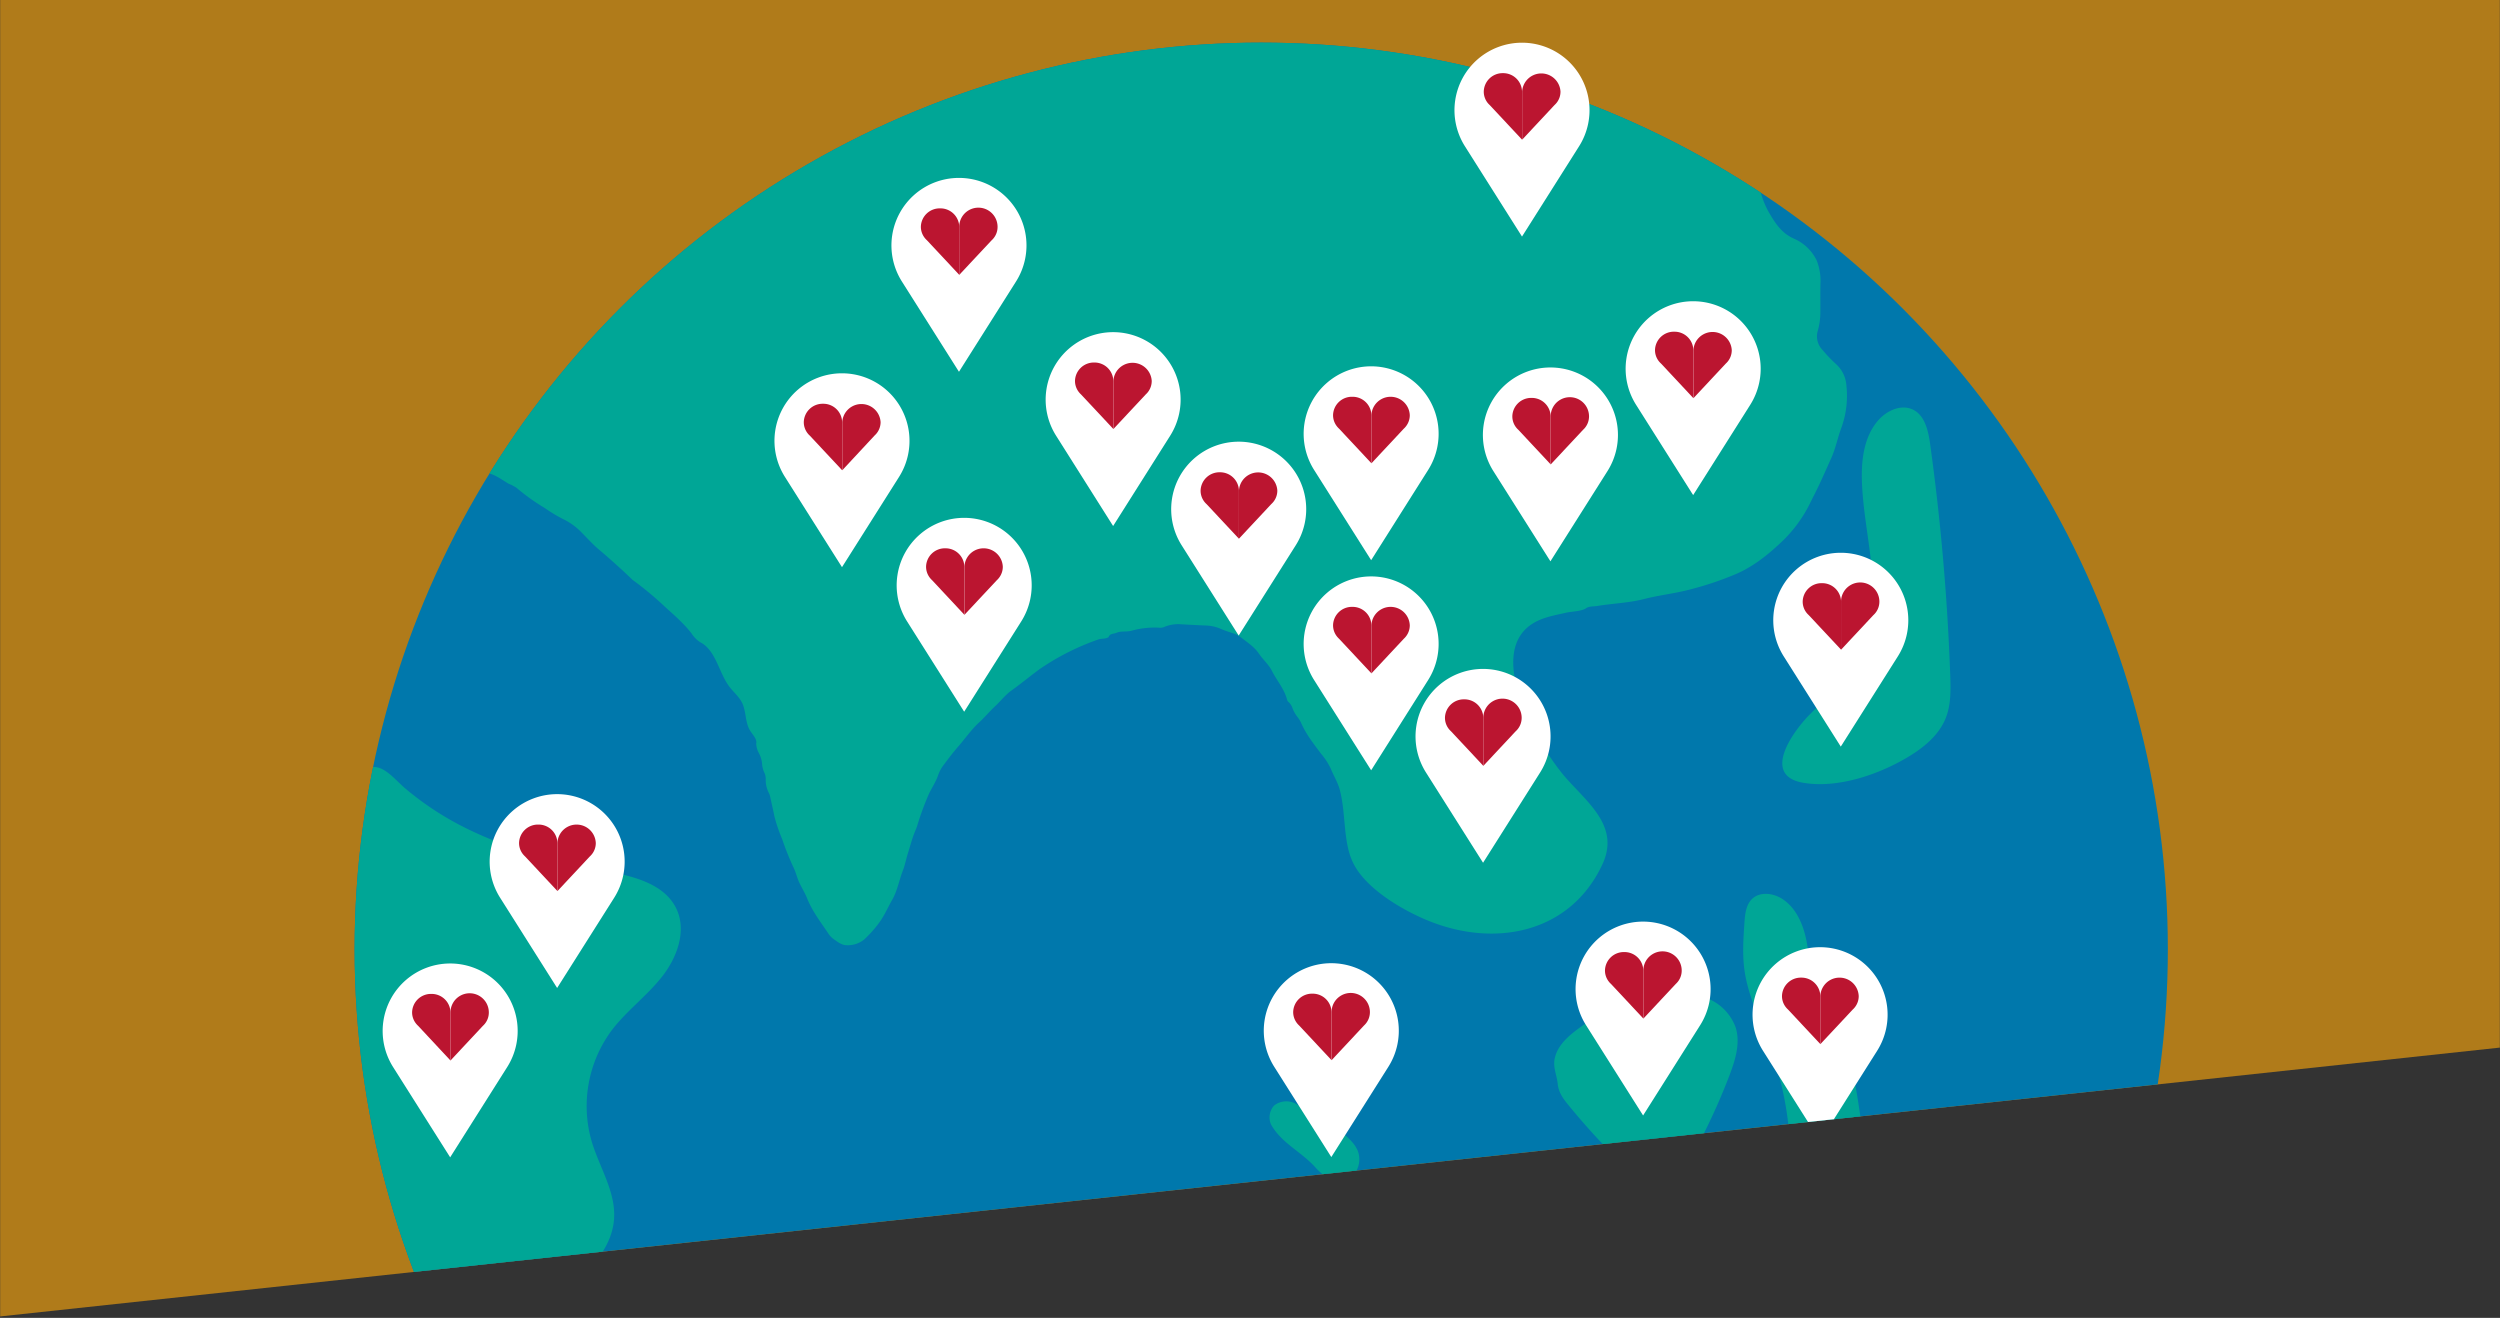 <svg xmlns="http://www.w3.org/2000/svg" xmlns:xlink="http://www.w3.org/1999/xlink" viewBox="0 0 884 466"><rect x="0" y="0" width="884" height="466" fill="#333333" stroke="none"/><defs><style>.cls-1{fill:none;}.cls-2{fill:#b07b1a;}.cls-3{clip-path:url(#clip-path);}.cls-4{clip-path:url(#clip-path-2);}.cls-5{fill:#0078ac;}.cls-6{fill:#00a696;}.cls-7{fill:#fff;}.cls-8{fill:#bb1530;}</style><clipPath id="clip-path"><polygon class="cls-1" points="0.06 -972.65 0.06 465.49 883.94 370.43 883.94 -1067.71 0.06 -972.65"/></clipPath><clipPath id="clip-path-2"><circle class="cls-1" cx="445.97" cy="335.65" r="320.58"/></clipPath></defs><g id="Layer_1" data-name="Layer 1"><polygon class="cls-2" points="0.06 -972.65 0.06 465.49 883.94 370.43 883.94 -1067.71 0.06 -972.65"/><g class="cls-3"><g class="cls-4"><circle class="cls-5" cx="445.97" cy="335.65" r="320.58"/><path class="cls-6" d="M477.77,403.44a12,12,0,0,1,2.34,3.49A8.56,8.56,0,0,1,479,415a6.87,6.87,0,0,1-2.52,2.12c-3.89,1.85-8.4-1-11.27-4.23-5.06-5.68-12-8.6-15.74-15.2a6.22,6.22,0,0,1,1.1-6.81,7,7,0,0,1,7.46-.67C462.63,392.67,472.87,398.09,477.77,403.44Z"/><path class="cls-6" d="M267.45,262.93c.21-1.72-1.3-3.1-2.21-4.57-1.81-2.93-1.33-6.78-2.85-9.87-1-2-2.72-3.5-4.13-5.22-4.08-5-4.92-13.2-10.64-16.17a10,10,0,0,1-3.06-3.08c-2.76-3.58-6.17-6.5-9.45-9.48a118.48,118.48,0,0,0-10.59-8.88,8.2,8.2,0,0,1-1-.77q-5.82-5.58-12-10.79c-2-1.7-3.79-3.73-5.68-5.61a22.68,22.68,0,0,0-6.85-5,54.07,54.07,0,0,1-6.39-3.87,73.63,73.63,0,0,1-10-7.16,16.23,16.23,0,0,0-2.78-1.43c-2.27-1.35-4.41-3-7-3.68a2.25,2.25,0,0,1-1.37-1.23c-.65-.86.08-1.47.47-2,4-5.72,7.58-11.7,11.65-17.38,4.72-6.58,9.5-13.12,14.76-19.26,5-5.84,9.86-11.78,15.31-17.23,4.35-4.34,8.63-8.77,13.06-13,3.55-3.42,7.2-6.81,11.07-9.89,5.56-4.42,11.08-8.92,16.75-13.22,6.18-4.69,12.75-8.79,19.18-13.11,3-2,6.2-3.79,9.22-5.81A346.36,346.36,0,0,1,316.7,37.94c4.34-1.89,8.73-3.67,13.06-5.59a14.44,14.44,0,0,0,4-1.29l.46-.31a5.17,5.17,0,0,0,.75-.36,1.63,1.63,0,0,1,.53-.16,10.54,10.54,0,0,0,3.11-1.12,2,2,0,0,1,.54-.16,13.83,13.83,0,0,0,4.19-1.46,1.39,1.39,0,0,1,.51-.2,5.69,5.69,0,0,0,2.34-.71,2.55,2.55,0,0,1,.54-.15,18.52,18.52,0,0,0,2.41-.72,2.69,2.69,0,0,1,.54-.14,42.3,42.3,0,0,0,4.26-1.38,2.16,2.16,0,0,1,.49-.22,3.3,3.3,0,0,0,1-.24,1.92,1.92,0,0,1,.46-.21,3.2,3.2,0,0,0,1.21-.4,4.78,4.78,0,0,1,.53-.06,4,4,0,0,0,2.25-.72,1.92,1.92,0,0,1,.54-.11,5.24,5.24,0,0,0,2.37-.72,2.17,2.17,0,0,1,.8-.13,16.74,16.74,0,0,0,2.32-.58,2.62,2.62,0,0,1,.48-.22,4,4,0,0,0,1.79-.37,3.09,3.09,0,0,1,.53-.09,6.79,6.79,0,0,0,2.62-.65,2,2,0,0,1,.53-.17,2.62,2.62,0,0,0,1.35-.27,1.85,1.85,0,0,1,.52-.16,8.88,8.88,0,0,0,3.19-.63,1.49,1.49,0,0,1,.49-.2,3.43,3.43,0,0,0,1.52-.28,2.07,2.07,0,0,1,.5-.15,7.57,7.57,0,0,0,1-.27,3,3,0,0,1,.84-.16,46.7,46.7,0,0,0,5.88-1.05,2.24,2.24,0,0,1,.54-.26,9.62,9.62,0,0,0,1.74-.43,2.9,2.9,0,0,1,.6-.11c1.22-.05,2.47.09,3.57-.64.43,0,.85-.19,1.28-.22a16.21,16.21,0,0,0,5.22-.7,2.88,2.88,0,0,1,.65-.13c1.95,0,3.84-.5,5.78-.59a3,3,0,0,1,.6-.18,10.55,10.55,0,0,0,2.73-.36,3.24,3.24,0,0,1,.62-.12,7.24,7.24,0,0,0,1.88-.39,21.39,21.39,0,0,1,2.4-.08,54.75,54.75,0,0,0,9.31-.68,5.28,5.28,0,0,1,1.42-.15c1.63-.11,3.27.23,4.88-.27a3.39,3.39,0,0,1,.72-.13c3.11-.23,6.26.36,9.36-.39,6-.14,12.05-.11,18.07.14a7.48,7.48,0,0,0,2.75.06,3,3,0,0,1,1.64.31c1.41.52,2.87.17,4.31.28a6,6,0,0,1,1.4.13c3.08.3,6.16.7,9.27.7a14,14,0,0,1,1.71.08,7.16,7.16,0,0,0,2.51.39,3.2,3.2,0,0,1,.62.09,7.77,7.77,0,0,0,2.39.39,2.64,2.64,0,0,1,.61.17,40.64,40.64,0,0,0,6.33.62,2.63,2.63,0,0,1,.62.13c1.78.17,3.48.81,5.28.86.2,0,.4,0,.6,0a3.83,3.83,0,0,0,2,.39,2.54,2.54,0,0,1,.55.1,4.18,4.18,0,0,0,2.15.31,3,3,0,0,1,.79.1,2.67,2.67,0,0,0,1.26.34,2.15,2.15,0,0,1,.5.12,3.52,3.52,0,0,0,1.75.29,2.27,2.27,0,0,1,.52.09,3.05,3.05,0,0,0,1.76.34,1.66,1.66,0,0,1,.49.16,2.76,2.76,0,0,0,1.52.25,3.25,3.25,0,0,1,1,.2c.26.06.5.16.77.2a4.7,4.7,0,0,1,.51.12,2.93,2.93,0,0,0,1.56.32,2.26,2.26,0,0,1,.81.21,16.82,16.82,0,0,0,2.81.64,1.58,1.58,0,0,1,.56.13,5.4,5.4,0,0,0,2.78.7,2.3,2.3,0,0,1,.58.12,12.57,12.57,0,0,0,2.9.72,2.52,2.52,0,0,1,.61.11c2.77,1.09,5.79,1.26,8.54,2.42,10.6,4.52,22.42,6.09,32.71,11.27,3.29,1.65,7.08,4.25,10.61,5.29l.3-.09a2.15,2.15,0,0,1,.62,0c6.43,2.88,12.76,6,19,9.31,4.61,2.49,9.12,5.15,13.69,7.7,2.87,1.61,5.57,3.47,8.33,5.23a2.71,2.71,0,0,1,1.28,2.06,29.58,29.58,0,0,0,3.44,10.9c2.22,3.83,4.41,7.53,8.87,9.6a16,16,0,0,1,8.24,7.77,19.37,19.37,0,0,1,1.36,7.77c-.12,3.71,0,7.43-.06,11.14a24.15,24.15,0,0,1-1,6.34,6.9,6.9,0,0,0,1.76,6.41,50.92,50.92,0,0,0,4.78,5,11.25,11.25,0,0,1,3.69,7.74,33,33,0,0,1-1.82,14.87c-1.32,3.52-2,7.23-3.56,10.68-2,4.43-3.93,8.92-6.16,13.26-.7,1.36-1.35,2.75-2.07,4.11a48,48,0,0,1-9.82,12.69c-4.77,4.47-9.91,8.51-16,11.05a113.68,113.68,0,0,1-17.59,5.74c-4.82,1.13-9.73,1.71-14.5,2.94-5.49,1.4-11.12,1.56-16.66,2.47-1.41.23-2.95,0-4.18,1-2.18,1-4.61.87-6.91,1.4-4.05.93-8.25,1.62-11.78,3.88-17.31,11.08,3,44.7,12.3,55,8.24,9.1,18.46,17.18,12.47,30.06-11.3,24.3-37.71,29.46-61.08,20.14-9.18-3.66-22.64-11.38-27.13-20.77-3.62-7.54-2.4-17.6-4.74-26-.71-2.51-2.11-4.7-3.06-7.09a24.2,24.2,0,0,0-3.5-5.41c-2.54-3.38-5.19-6.73-6.93-10.64a10.81,10.81,0,0,0-1.26-2.15,12.61,12.61,0,0,1-1.81-3.05,5.24,5.24,0,0,0-1.52-2.45,1.63,1.63,0,0,1-.51-.89c-1-3.79-3.63-6.69-5.33-10.09-1.13-2.26-3.19-4-4.65-6.17-1.64-2.37-4-3.88-6.19-5.58a9.59,9.59,0,0,0-3.14-1.63,42.56,42.56,0,0,1-4.69-1.72,14.62,14.62,0,0,0-5.11-.95c-2.72-.11-5.43-.27-8.15-.41a12.77,12.77,0,0,0-6.31,1,3.9,3.9,0,0,1-1.86.17,30.74,30.74,0,0,0-9.53,1.09c-1.71.5-3.65,0-5.36.75-1,.42-2.32.17-2.77,1.53-1.06.67-2.31.44-3.46.76a87.35,87.35,0,0,0-21,10.6c-3.32,2.44-6.48,5.08-9.82,7.46-2.25,1.6-3.85,3.76-5.82,5.59s-3.66,3.89-5.6,5.67c-2.86,2.62-5,5.79-7.53,8.67-1.73,2-3.34,4.09-4.9,6.21a13.21,13.21,0,0,0-2.06,3.62c-.78,2.43-2.21,4.51-3.3,6.77a98.34,98.34,0,0,0-4.18,11.35c-.33,1-.76,1.94-1.13,2.9-.82,2.14-1.37,4.37-2.07,6.53S320,306,319.15,308.1c-1.25,3.31-1.85,6.86-3.63,10-1.56,2.73-2.81,5.69-4.67,8.2a41.8,41.8,0,0,1-5.3,5.93,9.34,9.34,0,0,1-6.25,2c-1.57,0-3.09-1.14-4.45-2.11a7.34,7.34,0,0,1-1.78-1.78c-2.72-4.07-5.78-8-7.61-12.54-.83-2.08-2-3.92-2.94-5.95-.75-1.72-1.15-3.56-2-5.26a95.54,95.54,0,0,1-3.94-9.86,57.2,57.2,0,0,1-2.7-7.88c-.48-2.32-1-4.64-1.51-6.95a5.43,5.43,0,0,0-.54-1.59,9.81,9.81,0,0,1-1.07-4.63,5.3,5.3,0,0,0-.39-2.25,9.19,9.19,0,0,1-.92-3.63,10.5,10.5,0,0,0-1.23-3.74,7.47,7.47,0,0,1-.83-3.63"/><path class="cls-6" d="M549.74,374.28c1.13-5.24,5.85-8.81,10.23-11.89l11.44-8.05c2.81-2,5.67-4,9-4.95,4.54-1.34,9.42-.58,14,.49A39.86,39.86,0,0,1,605.8,354a17.56,17.56,0,0,1,7.82,9c1.94,5.61,0,11.76-2.1,17.31a224.64,224.64,0,0,1-9.76,21.92c-2,3.94-4.29,8-8,10.34-4.84,3-11.26,2.51-16.41,0S568,406,564.18,401.83q-5-5.44-9.67-11.17c-1.91-2.33-3.41-4.46-3.71-7.47S549.07,377.43,549.74,374.28Z"/><path class="cls-6" d="M625.12,368.16c-3.12-8.31-7.1-16.42-8.29-25.21-.76-5.53-.37-11.15,0-16.72.21-3,.55-6.34,2.75-8.41,2.73-2.57,7.27-2.06,10.45-.08,6,3.76,8.44,11.34,9.29,18.41s.65,14.42,3.41,21c2.42,5.78,6.94,10.44,9.78,16,3.05,6,4,12.83,5,19.51l2,14c.41,2.91.79,6-.57,8.63-1.26,2.43-3.82,3.93-6.42,4.78-5.62,1.84-18.48,1.81-18.88-6.2-.51-10-1.26-19.66-3.55-29.4A133.75,133.75,0,0,0,625.12,368.16Z"/><path class="cls-6" d="M639.66,252.91c5.44-5.59,11.76-10.44,16-17,6-9.3,7.17-21,6.41-32.05s-3.22-22-3.68-33.06c-.33-7.9.63-16.46,5.91-22.35,3.05-3.4,8.16-5.62,12.24-3.55s5.3,7.4,5.94,12a807,807,0,0,1,7.13,82c.18,5,.28,10.28-1.59,15-2.28,5.73-7.24,10-12.49,13.25-10.43,6.49-25.59,11.84-38.07,9.61C623,274.18,633.68,259.08,639.66,252.91Z"/><path class="cls-6" d="M166.26,293.57c14.81,7.11,30.88,11.25,47,14.25,10,1.85,21.6,4.38,25.94,13.57,3.68,7.79.22,17.22-5.13,24s-12.47,12-17.68,18.82a44.92,44.92,0,0,0-7.14,39.5c2.73,9.06,8.42,17.59,7.9,27-.42,7.78-5.14,14.81-11.11,19.81-12.27,10.3-29.89,13.07-45.35,8.87s-28.73-14.77-38-27.81c-16.61-23.27-20.91-53.56-17.71-82,2-17.88,6.77-35.32,12.46-52.35,2.39-7.16,4.24-18,9.74-23.49,6.43-6.44,11.3,1,16.34,5.24A106.65,106.65,0,0,0,166.26,293.57Z"/></g><path class="cls-7" d="M630.72,232.08,650.9,264l20.18-31.91a23.87,23.87,0,0,0-20.18-36.63h0A23.87,23.87,0,0,0,630.72,232.08Z"/><path class="cls-8" d="M664.55,212.74a6.78,6.78,0,0,0-13.56,0v17l11.43-12.23a6.45,6.45,0,0,0,.76-.81h0A6.37,6.37,0,0,0,664.55,212.74Z"/><path class="cls-8" d="M644.21,206.21a6.66,6.66,0,0,0-6.78,6.53,6.37,6.37,0,0,0,1.36,3.93h0a6.45,6.45,0,0,0,.76.81L651,229.72v-17A6.67,6.67,0,0,0,644.21,206.21Z"/><path class="cls-7" d="M578.52,143.15l20.18,31.92,20.18-31.92a23.87,23.87,0,0,0-20.18-36.63h0A23.87,23.87,0,0,0,578.52,143.15Z"/><path class="cls-8" d="M612.35,123.81a6.79,6.79,0,0,0-13.56,0v17l11.43-12.23a6.45,6.45,0,0,0,.76-.81h0A6.31,6.31,0,0,0,612.35,123.81Z"/><path class="cls-8" d="M592,117.29a6.66,6.66,0,0,0-6.79,6.52,6.31,6.31,0,0,0,1.37,3.93h0a6.45,6.45,0,0,0,.76.81l11.43,12.23v-17A6.66,6.66,0,0,0,592,117.29Z"/><path class="cls-7" d="M518,51.73l20.18,31.92,20.18-31.92A23.87,23.87,0,0,0,538.14,15.1h0A23.87,23.87,0,0,0,518,51.73Z"/><path class="cls-8" d="M551.79,32.39a6.79,6.79,0,0,0-13.56,0v17l11.43-12.23a7.28,7.28,0,0,0,.76-.81h0A6.31,6.31,0,0,0,551.79,32.39Z"/><path class="cls-8" d="M531.44,25.87a6.66,6.66,0,0,0-6.78,6.52A6.36,6.36,0,0,0,526,36.33h0a6.45,6.45,0,0,0,.76.81l11.43,12.23v-17A6.66,6.66,0,0,0,531.44,25.87Z"/><path class="cls-7" d="M528.05,166.57l20.18,31.91,20.18-31.91a23.87,23.87,0,0,0-20.18-36.63h0A23.87,23.87,0,0,0,528.05,166.57Z"/><path class="cls-8" d="M561.88,147.23a6.78,6.78,0,0,0-13.56,0v17L559.75,152a6.45,6.45,0,0,0,.76-.81h0A6.37,6.37,0,0,0,561.88,147.23Z"/><path class="cls-8" d="M541.54,140.7a6.66,6.66,0,0,0-6.78,6.53,6.37,6.37,0,0,0,1.36,3.93h0a6.45,6.45,0,0,0,.76.81l11.43,12.23v-17A6.67,6.67,0,0,0,541.54,140.7Z"/><path class="cls-7" d="M464.66,166.16l20.18,31.92L505,166.16a23.87,23.87,0,0,0-20.18-36.63h0A23.88,23.88,0,0,0,464.66,166.16Z"/><path class="cls-8" d="M498.5,146.83a6.79,6.79,0,0,0-13.57,0v17l11.43-12.23a5.91,5.91,0,0,0,.76-.82h0A6.36,6.36,0,0,0,498.5,146.83Z"/><path class="cls-8" d="M478.15,140.3a6.65,6.65,0,0,0-6.78,6.53,6.36,6.36,0,0,0,1.37,3.93h0a6.59,6.59,0,0,0,.76.82l11.43,12.23v-17A6.65,6.65,0,0,0,478.15,140.3Z"/><path class="cls-7" d="M318.91,99.54l20.18,31.92,20.18-31.92a23.87,23.87,0,0,0-20.18-36.63h0A23.87,23.87,0,0,0,318.91,99.54Z"/><path class="cls-8" d="M352.74,80.21a6.78,6.78,0,0,0-13.56,0v17L350.61,85a6.45,6.45,0,0,0,.76-.81h0A6.34,6.34,0,0,0,352.74,80.21Z"/><path class="cls-8" d="M332.4,73.68a6.65,6.65,0,0,0-6.78,6.53A6.33,6.33,0,0,0,327,84.14h0a6.45,6.45,0,0,0,.76.81l11.43,12.23v-17A6.66,6.66,0,0,0,332.4,73.68Z"/><path class="cls-7" d="M277.55,168.63l20.18,31.92,20.18-31.92A23.88,23.88,0,0,0,297.73,132h0A23.87,23.87,0,0,0,277.55,168.63Z"/><path class="cls-8" d="M311.38,149.29a6.79,6.79,0,0,0-13.56,0v17L309.25,154a7.28,7.28,0,0,0,.76-.81h0A6.36,6.36,0,0,0,311.38,149.29Z"/><path class="cls-8" d="M291,142.77a6.66,6.66,0,0,0-6.78,6.52,6.36,6.36,0,0,0,1.37,3.94h0a5.79,5.79,0,0,0,.76.81l11.43,12.23v-17A6.66,6.66,0,0,0,291,142.77Z"/><path class="cls-7" d="M320.75,219.74l20.18,31.92,20.18-31.92a23.87,23.87,0,0,0-20.18-36.63h0A23.88,23.88,0,0,0,320.75,219.74Z"/><path class="cls-8" d="M354.59,200.41a6.79,6.79,0,0,0-13.57,0v17l11.43-12.22a6.54,6.54,0,0,0,.76-.82h0A6.36,6.36,0,0,0,354.59,200.41Z"/><path class="cls-8" d="M334.24,193.88a6.65,6.65,0,0,0-6.78,6.53,6.36,6.36,0,0,0,1.37,3.93h0a6.54,6.54,0,0,0,.76.82L341,217.38v-17A6.66,6.66,0,0,0,334.24,193.88Z"/><path class="cls-7" d="M176.84,317.44,197,349.35l20.18-31.91A23.87,23.87,0,0,0,197,280.81h0A23.87,23.87,0,0,0,176.84,317.44Z"/><path class="cls-8" d="M210.67,298.1a6.79,6.79,0,0,0-13.57,0v17l11.43-12.23a6.45,6.45,0,0,0,.76-.81h0A6.31,6.31,0,0,0,210.67,298.1Z"/><path class="cls-8" d="M190.32,291.57a6.67,6.67,0,0,0-6.78,6.53,6.31,6.31,0,0,0,1.37,3.93h0a7.28,7.28,0,0,0,.76.81l11.43,12.23v-17A6.66,6.66,0,0,0,190.32,291.57Z"/><path class="cls-7" d="M139,377.31l20.18,31.92,20.17-31.92a23.86,23.86,0,0,0-20.17-36.62h0A23.87,23.87,0,0,0,139,377.31Z"/><path class="cls-8" d="M172.85,358a6.78,6.78,0,0,0-13.56,0v17l11.43-12.23a7.28,7.28,0,0,0,.76-.81h0A6.31,6.31,0,0,0,172.85,358Z"/><path class="cls-8" d="M152.5,351.45a6.66,6.66,0,0,0-6.78,6.53,6.31,6.31,0,0,0,1.37,3.93h0a6.37,6.37,0,0,0,.75.81L159.29,375V358A6.66,6.66,0,0,0,152.5,351.45Z"/><path class="cls-7" d="M373.42,154.05,393.6,186l20.17-31.92a23.87,23.87,0,0,0-20.17-36.63h0A23.87,23.87,0,0,0,373.42,154.05Z"/><path class="cls-8" d="M407.25,134.71a6.79,6.79,0,0,0-13.56,0v17l11.43-12.23a7.28,7.28,0,0,0,.76-.81h0A6.36,6.36,0,0,0,407.25,134.71Z"/><path class="cls-8" d="M386.9,128.19a6.66,6.66,0,0,0-6.78,6.52,6.36,6.36,0,0,0,1.37,3.94h0a6.37,6.37,0,0,0,.75.81l11.44,12.23v-17A6.66,6.66,0,0,0,386.9,128.19Z"/><path class="cls-7" d="M417.83,192.81,438,224.73l20.18-31.92A23.87,23.87,0,0,0,438,156.18h0A23.87,23.87,0,0,0,417.83,192.81Z"/><path class="cls-8" d="M451.66,173.47a6.79,6.79,0,0,0-13.56,0v17l11.43-12.23a7.28,7.28,0,0,0,.76-.81h0A6.31,6.31,0,0,0,451.66,173.47Z"/><path class="cls-8" d="M431.32,167a6.66,6.66,0,0,0-6.79,6.52,6.36,6.36,0,0,0,1.37,3.94h0a6.45,6.45,0,0,0,.76.81l11.43,12.23v-17A6.66,6.66,0,0,0,431.32,167Z"/><path class="cls-7" d="M464.66,240.45l20.18,31.92L505,240.45a23.87,23.87,0,0,0-20.18-36.63h0A23.88,23.88,0,0,0,464.66,240.45Z"/><path class="cls-8" d="M498.5,221.12a6.79,6.79,0,0,0-13.57,0v17l11.43-12.23a6.54,6.54,0,0,0,.76-.82h0A6.36,6.36,0,0,0,498.5,221.12Z"/><path class="cls-8" d="M478.15,214.59a6.65,6.65,0,0,0-6.78,6.53,6.36,6.36,0,0,0,1.37,3.93h0a7.38,7.38,0,0,0,.76.82l11.43,12.23v-17A6.65,6.65,0,0,0,478.15,214.59Z"/><path class="cls-7" d="M504.23,273.16l20.18,31.91,20.18-31.92a23.87,23.87,0,0,0-20.18-36.62h0A23.87,23.87,0,0,0,504.23,273.16Z"/><path class="cls-8" d="M538.06,253.82a6.78,6.78,0,0,0-13.56,0v17l11.43-12.23a6.45,6.45,0,0,0,.76-.81h0A6.37,6.37,0,0,0,538.06,253.82Z"/><path class="cls-8" d="M517.72,247.29a6.65,6.65,0,0,0-6.78,6.53,6.37,6.37,0,0,0,1.36,3.93h0a6.45,6.45,0,0,0,.76.81L524.5,270.8v-17A6.66,6.66,0,0,0,517.72,247.29Z"/><path class="cls-7" d="M450.57,377.22l20.18,31.92,20.18-31.92a23.88,23.88,0,0,0-20.18-36.63h0A23.87,23.87,0,0,0,450.57,377.22Z"/><path class="cls-8" d="M484.4,357.89a6.78,6.78,0,0,0-13.56,0v17l11.43-12.23a7.38,7.38,0,0,0,.76-.82h0A6.36,6.36,0,0,0,484.4,357.89Z"/><path class="cls-8" d="M464.05,351.36a6.66,6.66,0,0,0-6.78,6.53,6.36,6.36,0,0,0,1.37,3.93h0a6.54,6.54,0,0,0,.76.82l11.43,12.23v-17A6.66,6.66,0,0,0,464.05,351.36Z"/><path class="cls-7" d="M560.82,362.51,581,394.43l20.18-31.92A23.88,23.88,0,0,0,581,325.88h0A23.87,23.87,0,0,0,560.82,362.51Z"/><path class="cls-8" d="M594.65,343.18a6.78,6.78,0,0,0-13.56,0v17l11.43-12.23a7.28,7.28,0,0,0,.76-.81h0A6.31,6.31,0,0,0,594.65,343.18Z"/><path class="cls-8" d="M574.3,336.65a6.66,6.66,0,0,0-6.78,6.53,6.31,6.31,0,0,0,1.37,3.93h0a5.79,5.79,0,0,0,.76.81l11.43,12.23v-17A6.66,6.66,0,0,0,574.3,336.65Z"/><path class="cls-7" d="M623.4,371.56l20.18,31.92,20.18-31.92a23.87,23.87,0,0,0-20.18-36.63h0A23.87,23.87,0,0,0,623.4,371.56Z"/><path class="cls-8" d="M657.24,352.22a6.79,6.79,0,0,0-13.57,0v17L655.1,357a6.45,6.45,0,0,0,.76-.81h0A6.31,6.31,0,0,0,657.24,352.22Z"/><path class="cls-8" d="M636.89,345.69a6.66,6.66,0,0,0-6.78,6.53,6.31,6.31,0,0,0,1.37,3.93h0a6.45,6.45,0,0,0,.76.81l11.43,12.23v-17A6.67,6.67,0,0,0,636.89,345.69Z"/></g></g></svg>